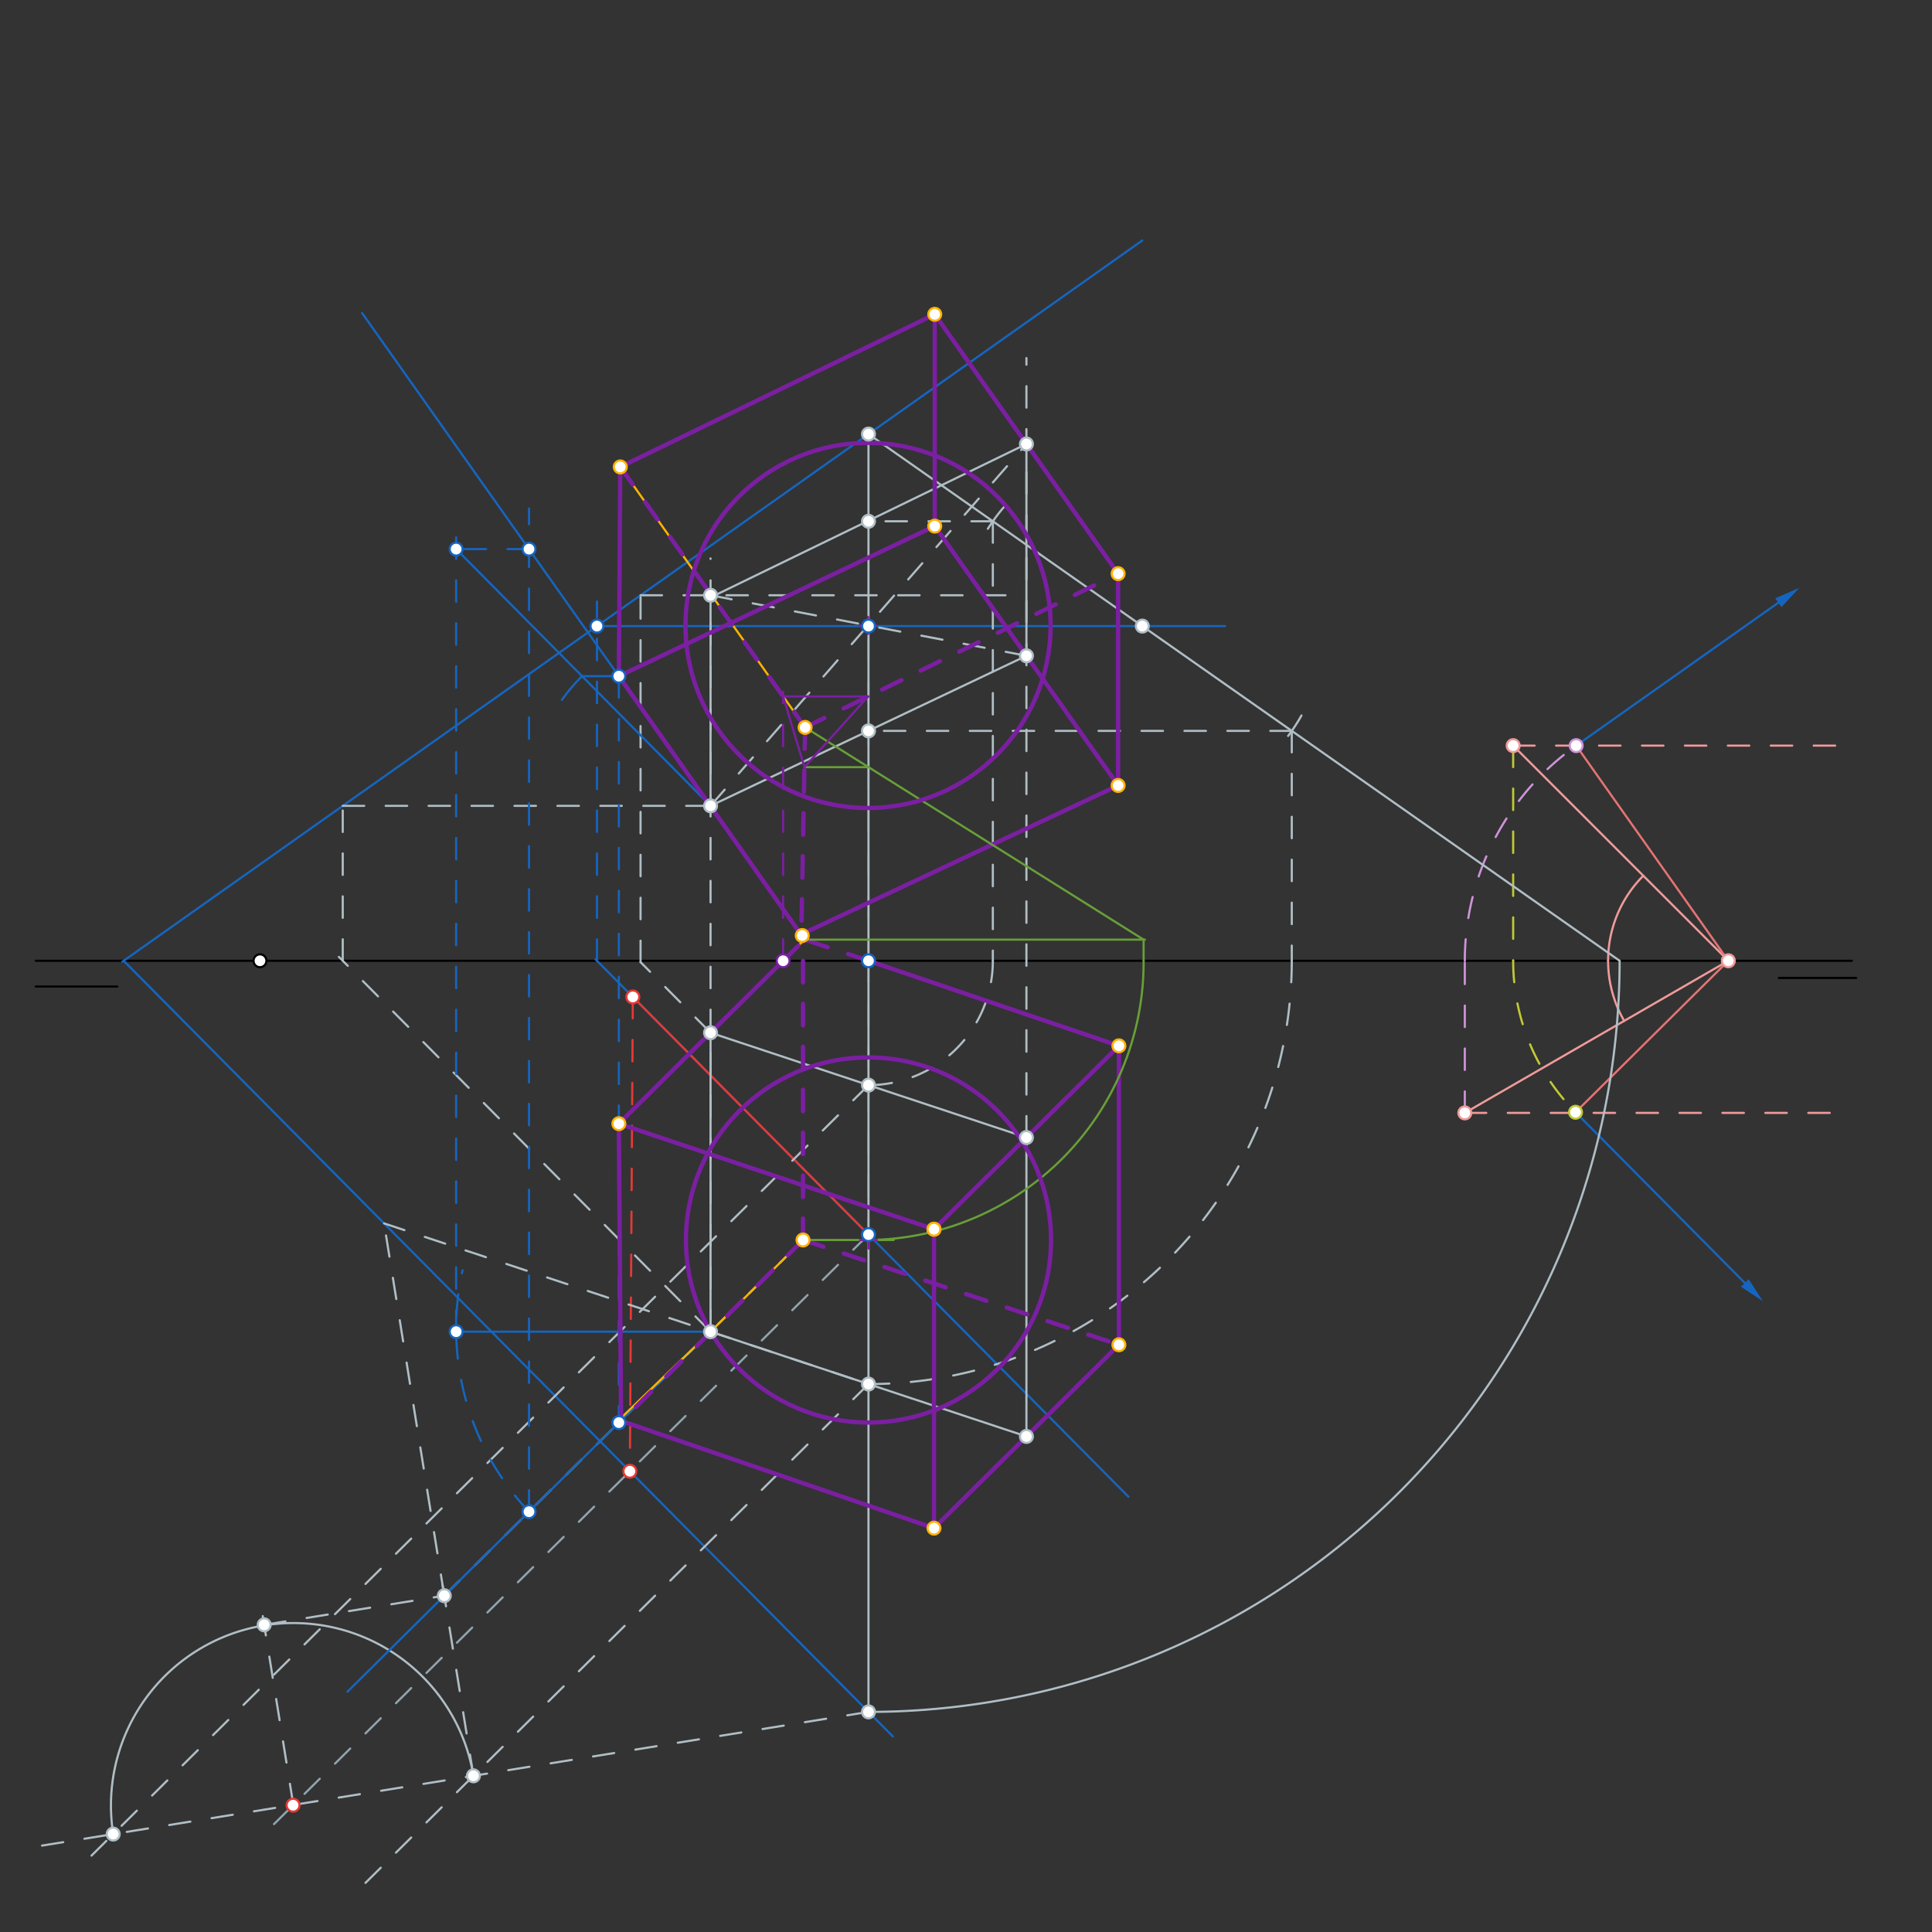 <svg xmlns="http://www.w3.org/2000/svg" class="svg--816" height="100%" preserveAspectRatio="xMidYMid meet" viewBox="0 0 900 900" width="100%"><rect x="0" y="0" width="900" height="900" fill="#333333" stroke="none"/><defs><marker id="marker-arrow" markerHeight="16" markerUnits="userSpaceOnUse" markerWidth="24" orient="auto-start-reverse" refX="24" refY="4" viewBox="0 0 24 8"><path d="M 0 0 L 24 4 L 0 8 z" stroke="inherit"></path></marker></defs><g class="aux-layer--949"></g><g class="main-layer--75a"><g class="element--733"><line stroke="#000000" stroke-dasharray="none" stroke-linecap="round" stroke-width="1" x1="16.667" x2="862.667" y1="447.562" y2="447.562"></line></g><g class="element--733"><line stroke="#000000" stroke-dasharray="none" stroke-linecap="round" stroke-width="1" x1="16.667" x2="54.667" y1="459.562" y2="459.562"></line></g><g class="element--733"><line stroke="#000000" stroke-dasharray="none" stroke-linecap="round" stroke-width="1" x1="828.667" x2="864.667" y1="455.562" y2="455.562"></line></g><g class="element--733"><line stroke="#EF9A9A" stroke-dasharray="none" stroke-linecap="round" stroke-width="1" x1="805.111" x2="704.891" y1="447.562" y2="347.343"></line></g><g class="element--733"><path d="M 749.111 447.562 A 56 56 0 0 1 765.513 407.965" fill="none" stroke="#EF9A9A" stroke-dasharray="none" stroke-linecap="round" stroke-width="1"></path></g><g class="element--733"><line stroke="#EF9A9A" stroke-dasharray="none" stroke-linecap="round" stroke-width="1" x1="805.111" x2="682.367" y1="447.562" y2="518.429"></line></g><g class="element--733"><path d="M 749.111 447.562 A 56 56 0 0 0 756.614 475.563" fill="none" stroke="#EF9A9A" stroke-dasharray="none" stroke-linecap="round" stroke-width="1"></path></g><g class="element--733"><line stroke="#EF9A9A" stroke-dasharray="10" stroke-linecap="round" stroke-width="1" x1="704.891" x2="857.111" y1="347.343" y2="347.343"></line></g><g class="element--733"><line stroke="#EF9A9A" stroke-dasharray="10" stroke-linecap="round" stroke-width="1" x1="682.367" x2="857.111" y1="518.429" y2="518.429"></line></g><g class="element--733"><line stroke="#C0CA33" stroke-dasharray="10" stroke-linecap="round" stroke-width="1" x1="704.891" x2="704.891" y1="347.343" y2="447.562"></line></g><g class="element--733"><path d="M 704.891 447.562 A 100.22 100.22 0 0 0 733.948 518.13" fill="none" stroke="#C0CA33" stroke-dasharray="10" stroke-linecap="round" stroke-width="1"></path></g><g class="element--733"><line stroke="#CE93D8" stroke-dasharray="10" stroke-linecap="round" stroke-width="1" x1="682.367" x2="682.367" y1="518.429" y2="447.562"></line></g><g class="element--733"><path d="M 682.367 447.562 A 122.744 122.744 0 0 1 735.874 346.21" fill="none" stroke="#CE93D8" stroke-dasharray="10" stroke-linecap="round" stroke-width="1"></path></g><g class="element--733"><line stroke="#E57373" stroke-dasharray="none" stroke-linecap="round" stroke-width="1" x1="734.245" x2="805.111" y1="347.343" y2="447.562"></line></g><g class="element--733"><line stroke="#E57373" stroke-dasharray="none" stroke-linecap="round" stroke-width="1" x1="805.111" x2="733.948" y1="447.562" y2="518.13"></line></g><g class="element--733"><line stroke="#1565C0" stroke-dasharray="none" stroke-linecap="round" stroke-width="1" x1="734.245" x2="828.418" y1="347.343" y2="280.752"></line><path d="M838.216,273.824 l12,2.5 l0,-5 z" fill="#1565C0" stroke="#1565C0" stroke-width="0" transform="rotate(144.736, 838.216, 273.824)"></path></g><g class="element--733"><line stroke="#1565C0" stroke-dasharray="none" stroke-linecap="round" stroke-width="1" x1="733.948" x2="812.818" y1="518.13" y2="597.666"></line><path d="M821.267,606.187 l12,2.5 l0,-5 z" fill="#1565C0" stroke="#1565C0" stroke-width="0" transform="rotate(225.241, 821.267, 606.187)"></path></g><g class="element--733"><line stroke="#1565C0" stroke-dasharray="10" stroke-linecap="round" stroke-width="1" x1="404.576" x2="404.576" y1="447.562" y2="575.122"></line></g><g class="element--733"><line stroke="#1565C0" stroke-dasharray="10" stroke-linecap="round" stroke-width="1" x1="404.576" x2="404.576" y1="447.562" y2="291.657"></line></g><g class="element--733"><line stroke="#1565C0" stroke-dasharray="none" stroke-linecap="round" stroke-width="1" x1="404.576" x2="277.405" y1="575.122" y2="446.878"></line></g><g class="element--733"><line stroke="#1565C0" stroke-dasharray="none" stroke-linecap="round" stroke-width="1" x1="404.576" x2="525.652" y1="575.122" y2="697.219"></line></g><g class="element--733"><line stroke="#1565C0" stroke-dasharray="10" stroke-linecap="round" stroke-width="1" x1="278.084" x2="278.084" y1="447.562" y2="280.229"></line></g><g class="element--733"><line stroke="#1565C0" stroke-dasharray="none" stroke-linecap="round" stroke-width="1" x1="404.576" x2="278.084" y1="291.657" y2="291.657"></line></g><g class="element--733"><line stroke="#1565C0" stroke-dasharray="none" stroke-linecap="round" stroke-width="1" x1="404.576" x2="570.667" y1="291.657" y2="291.657"></line></g><g class="element--733"><line stroke="#1565C0" stroke-dasharray="none" stroke-linecap="round" stroke-width="1" x1="278.084" x2="56.976" y1="291.657" y2="448.004"></line></g><g class="element--733"><line stroke="#1565C0" stroke-dasharray="none" stroke-linecap="round" stroke-width="1" x1="278.084" x2="532.132" y1="291.657" y2="112.018"></line></g><g class="element--733"><line stroke="#1565C0" stroke-dasharray="none" stroke-linecap="round" stroke-width="1" x1="57.6" x2="415.952" y1="447.562" y2="808.938"></line></g><g class="element--733"><line stroke="#90A4AE" stroke-dasharray="10" stroke-linecap="round" stroke-width="1" x1="404.576" x2="123.154" y1="575.122" y2="854.189"></line></g><g class="element--733"><line stroke="#E53935" stroke-dasharray="none" stroke-linecap="round" stroke-width="1" x1="404.576" x2="294.798" y1="575.122" y2="464.418"></line></g><g class="element--733"><line stroke="#E53935" stroke-dasharray="10" stroke-linecap="round" stroke-width="1" x1="294.798" x2="293.408" y1="464.418" y2="685.36"></line></g><g class="element--733"><line stroke="#B0BEC5" stroke-dasharray="none" stroke-linecap="round" stroke-width="1" x1="404.576" x2="404.576" y1="447.562" y2="199.774"></line></g><g class="element--733"><line stroke="#B0BEC5" stroke-dasharray="none" stroke-linecap="round" stroke-width="1" x1="404.576" x2="404.576" y1="447.562" y2="799.195"></line></g><g class="element--733"><path d="M 404.576 797.465 A 349.903 349.903 0 0 0 754.479 447.562" fill="none" stroke="#B0BEC5" stroke-dasharray="none" stroke-linecap="round" stroke-width="1"></path></g><g class="element--733"><line stroke="#B0BEC5" stroke-dasharray="none" stroke-linecap="round" stroke-width="1" x1="754.479" x2="404.576" y1="447.562" y2="202.214"></line></g><g class="element--733"><path d="M 460.188 246.32 A 85.039 85.039 0 0 1 467.731 236.124" fill="none" stroke="#B0BEC5" stroke-dasharray="none" stroke-linecap="round" stroke-width="1"></path></g><g class="element--733"><path d="M 606.275 333.31 A 85.039 85.039 0 0 1 600.06 342.822" fill="none" stroke="#B0BEC5" stroke-dasharray="none" stroke-linecap="round" stroke-width="1"></path></g><g class="element--733"><line stroke="#B0BEC5" stroke-dasharray="10" stroke-linecap="round" stroke-width="1" x1="462.507" x2="404.576" y1="242.834" y2="242.834"></line></g><g class="element--733"><line stroke="#B0BEC5" stroke-dasharray="10" stroke-linecap="round" stroke-width="1" x1="601.763" x2="404.576" y1="340.479" y2="340.479"></line></g><g class="element--733"><line stroke="#B0BEC5" stroke-dasharray="10" stroke-linecap="round" stroke-width="1" x1="462.507" x2="462.507" y1="242.834" y2="447.562"></line></g><g class="element--733"><line stroke="#B0BEC5" stroke-dasharray="10" stroke-linecap="round" stroke-width="1" x1="601.763" x2="601.763" y1="340.479" y2="447.562"></line></g><g class="element--733"><path d="M 462.507 447.562 A 57.931 57.931 0 0 1 404.576 505.494" fill="none" stroke="#B0BEC5" stroke-dasharray="10" stroke-linecap="round" stroke-width="1"></path></g><g class="element--733"><path d="M 601.763 447.562 A 197.187 197.187 0 0 1 404.576 644.75" fill="none" stroke="#B0BEC5" stroke-dasharray="10" stroke-linecap="round" stroke-width="1"></path></g><g class="element--733"><line stroke="#B0BEC5" stroke-dasharray="10" stroke-linecap="round" stroke-width="1" x1="404.576" x2="166.801" y1="644.75" y2="880.535"></line></g><g class="element--733"><line stroke="#B0BEC5" stroke-dasharray="10" stroke-linecap="round" stroke-width="1" x1="404.576" x2="42.626" y1="505.494" y2="864.415"></line></g><g class="element--733"><line stroke="#B0BEC5" stroke-dasharray="10" stroke-linecap="round" stroke-width="1" x1="404.576" x2="17.111" y1="797.465" y2="860.153"></line></g><g class="element--733"><path d="M 220.546 827.239 A 84.996 84.996 0 0 0 52.737 854.389" fill="none" stroke="#B0BEC5" stroke-dasharray="none" stroke-linecap="round" stroke-width="1"></path></g><g class="element--733"><line stroke="#B0BEC5" stroke-dasharray="10" stroke-linecap="round" stroke-width="1" x1="136.641" x2="122.409" y1="840.814" y2="752.845"></line></g><g class="element--733"><line stroke="#B0BEC5" stroke-dasharray="10" stroke-linecap="round" stroke-width="1" x1="220.546" x2="205.9" y1="827.239" y2="736.711"></line></g><g class="element--733"><line stroke="#B0BEC5" stroke-dasharray="10" stroke-linecap="round" stroke-width="1" x1="123.067" x2="206.971" y1="756.909" y2="743.335"></line></g><g class="element--733"><line stroke="#B0BEC5" stroke-dasharray="10" stroke-linecap="round" stroke-width="1" x1="206.971" x2="372.999" y1="743.335" y2="578.696"></line></g><g class="element--733"><line stroke="#B0BEC5" stroke-dasharray="10" stroke-linecap="round" stroke-width="1" x1="206.971" x2="178.582" y1="743.335" y2="567.864"></line></g><g class="element--733"><line stroke="#B0BEC5" stroke-dasharray="10" stroke-linecap="round" stroke-width="1" x1="178.911" x2="404.576" y1="569.897" y2="644.75"></line></g><g class="element--733"><line stroke="#B0BEC5" stroke-dasharray="none" stroke-linecap="round" stroke-width="1" x1="330.999" x2="404.576" y1="620.344" y2="644.75"></line></g><g class="element--733"><line stroke="#B0BEC5" stroke-dasharray="none" stroke-linecap="round" stroke-width="1" x1="404.576" x2="478.153" y1="644.75" y2="669.155"></line></g><g class="element--733"><line stroke="#B0BEC5" stroke-dasharray="none" stroke-linecap="round" stroke-width="1" x1="404.576" x2="478.152" y1="505.494" y2="529.899"></line></g><g class="element--733"><line stroke="#B0BEC5" stroke-dasharray="none" stroke-linecap="round" stroke-width="1" x1="404.576" x2="330.999" y1="505.494" y2="481.088"></line></g><g class="element--733"><line stroke="#B0BEC5" stroke-dasharray="none" stroke-linecap="round" stroke-width="1" x1="330.999" x2="330.999" y1="481.088" y2="620.344"></line></g><g class="element--733"><line stroke="#B0BEC5" stroke-dasharray="none" stroke-linecap="round" stroke-width="1" x1="478.152" x2="478.153" y1="529.899" y2="669.155"></line></g><g class="element--733"><line stroke="#B0BEC5" stroke-dasharray="10" stroke-linecap="round" stroke-width="1" x1="330.999" x2="330.999" y1="620.344" y2="260.153"></line></g><g class="element--733"><line stroke="#B0BEC5" stroke-dasharray="10" stroke-linecap="round" stroke-width="1" x1="330.999" x2="157.868" y1="620.344" y2="445.753"></line></g><g class="element--733"><line stroke="#B0BEC5" stroke-dasharray="10" stroke-linecap="round" stroke-width="1" x1="159.663" x2="159.663" y1="447.562" y2="375.202"></line></g><g class="element--733"><line stroke="#B0BEC5" stroke-dasharray="10" stroke-linecap="round" stroke-width="1" x1="159.663" x2="330.999" y1="375.393" y2="375.393"></line></g><g class="element--733"><line stroke="#B0BEC5" stroke-dasharray="10" stroke-linecap="round" stroke-width="1" x1="478.152" x2="478.152" y1="529.899" y2="166.819"></line></g><g class="element--733"><line stroke="#B0BEC5" stroke-dasharray="10" stroke-linecap="round" stroke-width="1" x1="330.999" x2="298.395" y1="481.088" y2="448.209"></line></g><g class="element--733"><line stroke="#B0BEC5" stroke-dasharray="10" stroke-linecap="round" stroke-width="1" x1="298.395" x2="298.395" y1="448.209" y2="276.914"></line></g><g class="element--733"><line stroke="#B0BEC5" stroke-dasharray="10" stroke-linecap="round" stroke-width="1" x1="298.395" x2="478.152" y1="277.295" y2="277.295"></line></g><g class="element--733"><line stroke="#B0BEC5" stroke-dasharray="10" stroke-linecap="round" stroke-width="1" x1="330.999" x2="478.208" y1="277.295" y2="305.497"></line></g><g class="element--733"><line stroke="#B0BEC5" stroke-dasharray="10" stroke-linecap="round" stroke-width="1" x1="330.999" x2="478.551" y1="375.393" y2="206.362"></line></g><g class="element--733"><line stroke="#B0BEC5" stroke-dasharray="none" stroke-linecap="round" stroke-width="1" x1="330.999" x2="330.999" y1="277.295" y2="375.393"></line></g><g class="element--733"><line stroke="#B0BEC5" stroke-dasharray="none" stroke-linecap="round" stroke-width="1" x1="330.999" x2="478.152" y1="375.393" y2="305.486"></line></g><g class="element--733"><line stroke="#B0BEC5" stroke-dasharray="none" stroke-linecap="round" stroke-width="1" x1="478.152" x2="478.152" y1="305.486" y2="206.819"></line></g><g class="element--733"><line stroke="#B0BEC5" stroke-dasharray="none" stroke-linecap="round" stroke-width="1" x1="478.152" x2="331.778" y1="206.819" y2="277.931"></line></g><g class="element--733"><line stroke="#1565C0" stroke-dasharray="none" stroke-linecap="round" stroke-width="1" x1="330.999" x2="161.862" y1="620.344" y2="788.066"></line></g><g class="element--733"><line stroke="#1565C0" stroke-dasharray="none" stroke-linecap="round" stroke-width="1" x1="330.999" x2="168.67" y1="375.393" y2="145.824"></line></g><g class="element--733"><line stroke="#1565C0" stroke-dasharray="10" stroke-linecap="round" stroke-width="1" x1="246.431" x2="246.431" y1="704.205" y2="236.896"></line></g><g class="element--733"><path d="M 246.431 704.205 A 124.178 124.178 0 0 1 215.495 591.737" fill="none" stroke="#1565C0" stroke-dasharray="10" stroke-linecap="round" stroke-width="1"></path></g><g class="element--733"><line stroke="#1565C0" stroke-dasharray="none" stroke-linecap="round" stroke-width="1" x1="330.999" x2="212.497" y1="620.344" y2="620.344"></line></g><g class="element--733"><line stroke="#1565C0" stroke-dasharray="10" stroke-linecap="round" stroke-width="1" x1="212.497" x2="212.497" y1="620.344" y2="248.896"></line></g><g class="element--733"><line stroke="#1565C0" stroke-dasharray="10" stroke-linecap="round" stroke-width="1" x1="246.431" x2="212.497" y1="255.795" y2="255.795"></line></g><g class="element--733"><line stroke="#1565C0" stroke-dasharray="none" stroke-linecap="round" stroke-width="1" x1="212.497" x2="330.999" y1="255.795" y2="375.393"></line></g><g class="element--733"><path d="M 261.751 326.033 A 85.039 85.039 0 0 1 271.145 314.985" fill="none" stroke="#1565C0" stroke-dasharray="none" stroke-linecap="round" stroke-width="1"></path></g><g class="element--733"><line stroke="#1565C0" stroke-dasharray="none" stroke-linecap="round" stroke-width="1" x1="271.145" x2="288.634" y1="314.985" y2="314.985"></line></g><g class="element--733"><line stroke="#1565C0" stroke-dasharray="10" stroke-linecap="round" stroke-width="1" x1="288.284" x2="288.284" y1="314.985" y2="671.374"></line></g><g class="element--733"><line stroke="#FFB300" stroke-dasharray="none" stroke-linecap="round" stroke-width="1" x1="288.284" x2="330.999" y1="314.985" y2="375.393"></line></g><g class="element--733"><line stroke="#FFB300" stroke-dasharray="none" stroke-linecap="round" stroke-width="1" x1="330.999" x2="373.714" y1="375.393" y2="435.801"></line></g><g class="element--733"><line stroke="#FFB300" stroke-dasharray="none" stroke-linecap="round" stroke-width="1" x1="331.667" x2="288.952" y1="277.919" y2="217.511"></line></g><g class="element--733"><line stroke="#FFB300" stroke-dasharray="none" stroke-linecap="round" stroke-width="1" x1="332.333" x2="375.048" y1="278.448" y2="338.856"></line></g><g class="element--733"><line stroke="#FFB300" stroke-dasharray="none" stroke-linecap="round" stroke-width="1" x1="478.152" x2="435.437" y1="206.819" y2="146.412"></line></g><g class="element--733"><line stroke="#FFB300" stroke-dasharray="none" stroke-linecap="round" stroke-width="1" x1="478.152" x2="520.867" y1="206.819" y2="267.227"></line></g><g class="element--733"><line stroke="#FFB300" stroke-dasharray="none" stroke-linecap="round" stroke-width="1" x1="478.152" x2="435.437" y1="305.486" y2="245.078"></line></g><g class="element--733"><line stroke="#FFB300" stroke-dasharray="none" stroke-linecap="round" stroke-width="1" x1="478.152" x2="520.867" y1="305.486" y2="365.894"></line></g><g class="element--733"><line stroke="#FFB300" stroke-dasharray="none" stroke-linecap="round" stroke-width="1" x1="287.333" x2="330.999" y1="662.448" y2="620.344"></line></g><g class="element--733"><line stroke="#FFB300" stroke-dasharray="none" stroke-linecap="round" stroke-width="1" x1="330.999" x2="374.071" y1="620.344" y2="577.633"></line></g><g class="element--733"><line stroke="#FFB300" stroke-dasharray="none" stroke-linecap="round" stroke-width="1" x1="478.153" x2="435.081" y1="669.155" y2="711.866"></line></g><g class="element--733"><line stroke="#FFB300" stroke-dasharray="none" stroke-linecap="round" stroke-width="1" x1="478.153" x2="521.225" y1="669.155" y2="626.443"></line></g><g class="element--733"><line stroke="#FFB300" stroke-dasharray="none" stroke-linecap="round" stroke-width="1" x1="330.999" x2="287.927" y1="481.088" y2="523.8"></line></g><g class="element--733"><line stroke="#FFB300" stroke-dasharray="none" stroke-linecap="round" stroke-width="1" x1="330.999" x2="374.071" y1="481.088" y2="438.377"></line></g><g class="element--733"><line stroke="#FFB300" stroke-dasharray="none" stroke-linecap="round" stroke-width="1" x1="478.152" x2="435.08" y1="529.899" y2="572.61"></line></g><g class="element--733"><line stroke="#FFB300" stroke-dasharray="none" stroke-linecap="round" stroke-width="1" x1="478.152" x2="521.224" y1="529.899" y2="487.187"></line></g><g class="element--733"><line stroke="#7B1FA2" stroke-dasharray="none" stroke-linecap="round" stroke-width="2" x1="288.284" x2="435.437" y1="314.985" y2="245.078"></line></g><g class="element--733"><line stroke="#7B1FA2" stroke-dasharray="none" stroke-linecap="round" stroke-width="2" x1="435.437" x2="435.437" y1="245.078" y2="146.412"></line></g><g class="element--733"><line stroke="#7B1FA2" stroke-dasharray="none" stroke-linecap="round" stroke-width="2" x1="435.437" x2="288.952" y1="146.412" y2="217.511"></line></g><g class="element--733"><line stroke="#7B1FA2" stroke-dasharray="none" stroke-linecap="round" stroke-width="2" x1="288.952" x2="288.284" y1="217.511" y2="314.985"></line></g><g class="element--733"><line stroke="#7B1FA2" stroke-dasharray="none" stroke-linecap="round" stroke-width="2" x1="435.437" x2="520.867" y1="146.412" y2="267.227"></line></g><g class="element--733"><line stroke="#7B1FA2" stroke-dasharray="none" stroke-linecap="round" stroke-width="2" x1="520.867" x2="520.867" y1="267.227" y2="365.894"></line></g><g class="element--733"><line stroke="#7B1FA2" stroke-dasharray="none" stroke-linecap="round" stroke-width="2" x1="520.867" x2="373.333" y1="365.894" y2="435.229"></line></g><g class="element--733"><line stroke="#7B1FA2" stroke-dasharray="none" stroke-linecap="round" stroke-width="2" x1="288.284" x2="372.333" y1="314.985" y2="434.229"></line></g><g class="element--733"><line stroke="#7B1FA2" stroke-dasharray="none" stroke-linecap="round" stroke-width="2" x1="435.437" x2="520.867" y1="245.078" y2="365.894"></line></g><g class="element--733"><line stroke="#7B1FA2" stroke-dasharray="10" stroke-linecap="round" stroke-width="2" x1="375.048" x2="373.334" y1="338.856" y2="433.193"></line></g><g class="element--733"><line stroke="#7B1FA2" stroke-dasharray="10" stroke-linecap="round" stroke-width="2" x1="288.952" x2="375.048" y1="217.511" y2="338.856"></line></g><g class="element--733"><line stroke="#7B1FA2" stroke-dasharray="10" stroke-linecap="round" stroke-width="2" x1="375.048" x2="520.867" y1="338.856" y2="267.227"></line></g><g class="element--733"><line stroke="#7B1FA2" stroke-dasharray="none" stroke-linecap="round" stroke-width="2" x1="288.284" x2="435.081" y1="661.531" y2="711.866"></line></g><g class="element--733"><line stroke="#7B1FA2" stroke-dasharray="none" stroke-linecap="round" stroke-width="2" x1="435.081" x2="435.08" y1="711.866" y2="572.61"></line></g><g class="element--733"><line stroke="#7B1FA2" stroke-dasharray="none" stroke-linecap="round" stroke-width="2" x1="435.08" x2="288.284" y1="572.61" y2="523.446"></line></g><g class="element--733"><line stroke="#7B1FA2" stroke-dasharray="none" stroke-linecap="round" stroke-width="2" x1="288.284" x2="289.333" y1="523.446" y2="663.229"></line></g><g class="element--733"><line stroke="#7B1FA2" stroke-dasharray="none" stroke-linecap="round" stroke-width="2" x1="435.081" x2="521.225" y1="711.866" y2="626.443"></line></g><g class="element--733"><line stroke="#7B1FA2" stroke-dasharray="none" stroke-linecap="round" stroke-width="2" x1="521.225" x2="521.224" y1="626.443" y2="487.187"></line></g><g class="element--733"><line stroke="#7B1FA2" stroke-dasharray="none" stroke-linecap="round" stroke-width="2" x1="435.08" x2="521.224" y1="572.61" y2="487.187"></line></g><g class="element--733"><line stroke="#7B1FA2" stroke-dasharray="10" stroke-linecap="round" stroke-width="2" x1="374.071" x2="288.333" y1="577.633" y2="663.229"></line></g><g class="element--733"><line stroke="#7B1FA2" stroke-dasharray="10" stroke-linecap="round" stroke-width="2" x1="374.071" x2="521.225" y1="577.633" y2="626.443"></line></g><g class="element--733"><line stroke="#7B1FA2" stroke-dasharray="10" stroke-linecap="round" stroke-width="2" x1="374.071" x2="374.071" y1="577.633" y2="437.229"></line></g><g class="element--733"><line stroke="#7B1FA2" stroke-dasharray="10" stroke-linecap="round" stroke-width="2" x1="364.808" x2="375.333" y1="447.562" y2="437.229"></line></g><g class="element--733"><line stroke="#7B1FA2" stroke-dasharray="none" stroke-linecap="round" stroke-width="2" x1="364.808" x2="288.284" y1="447.562" y2="523.446"></line></g><g class="element--733"><line stroke="#7B1FA2" stroke-dasharray="none" stroke-linecap="round" stroke-width="2" x1="521.224" x2="404.576" y1="487.187" y2="447.562"></line></g><g class="element--733"><line stroke="#7B1FA2" stroke-dasharray="10" stroke-linecap="round" stroke-width="2" x1="404.576" x2="373.333" y1="447.562" y2="437.229"></line></g><g class="element--733"><line stroke="#7B1FA2" stroke-dasharray="10" stroke-linecap="round" stroke-width="1" x1="364.808" x2="364.808" y1="447.562" y2="322.229"></line></g><g class="element--733"><line stroke="#7B1FA2" stroke-dasharray="none" stroke-linecap="round" stroke-width="1" x1="364.808" x2="404.576" y1="324.423" y2="324.423"></line></g><g class="element--733"><line stroke="#689F38" stroke-dasharray="none" stroke-linecap="round" stroke-width="1" x1="374.071" x2="416.333" y1="577.633" y2="577.633"></line></g><g class="element--733"><path d="M 404.576 577.633 A 129.41 129.41 0 0 0 532.741 447.562" fill="none" stroke="#689F38" stroke-dasharray="none" stroke-linecap="round" stroke-width="1"></path></g><g class="element--733"><line stroke="#689F38" stroke-dasharray="none" stroke-linecap="round" stroke-width="1" x1="374.829" x2="533.333" y1="437.724" y2="437.724"></line></g><g class="element--733"><line stroke="#689F38" stroke-dasharray="none" stroke-linecap="round" stroke-width="1" x1="532.741" x2="532.741" y1="447.562" y2="437.724"></line></g><g class="element--733"><line stroke="#689F38" stroke-dasharray="none" stroke-linecap="round" stroke-width="1" x1="375.048" x2="532.741" y1="338.856" y2="437.724"></line></g><g class="element--733"><line stroke="#689F38" stroke-dasharray="none" stroke-linecap="round" stroke-width="1" x1="404.576" x2="374.762" y1="357.369" y2="357.369"></line></g><g class="element--733"><line stroke="#7B1FA2" stroke-dasharray="none" stroke-linecap="round" stroke-width="1" x1="404.43" x2="374.762" y1="324.423" y2="357.369"></line></g><g class="element--733"><line stroke="#7B1FA2" stroke-dasharray="none" stroke-linecap="round" stroke-width="1" x1="374.762" x2="364.808" y1="357.369" y2="324.423"></line></g><g class="element--733"><g class="center--a87"><line x1="400.363" y1="291.35" x2="408.363" y2="291.35" stroke="#7B1FA2" stroke-width="1" stroke-linecap="round"></line><line x1="404.363" y1="287.35" x2="404.363" y2="295.35" stroke="#7B1FA2" stroke-width="1" stroke-linecap="round"></line><circle class="hit--87b" cx="404.363" cy="291.35" r="4" stroke="none" fill="transparent"></circle></g><circle cx="404.363" cy="291.35" fill="none" r="85.039" stroke="#7B1FA2" stroke-dasharray="none" stroke-width="2"></circle></g><g class="element--733"><g class="center--a87"><line x1="400.576" y1="577.633" x2="408.576" y2="577.633" stroke="#7B1FA2" stroke-width="1" stroke-linecap="round"></line><line x1="404.576" y1="573.633" x2="404.576" y2="581.633" stroke="#7B1FA2" stroke-width="1" stroke-linecap="round"></line><circle class="hit--87b" cx="404.576" cy="577.633" r="4" stroke="none" fill="transparent"></circle></g><circle cx="404.576" cy="577.633" fill="none" r="85.039" stroke="#7B1FA2" stroke-dasharray="none" stroke-width="2"></circle></g><g class="element--733"><circle cx="121.111" cy="447.562" r="3" stroke="#000000" stroke-width="1" fill="#ffffff"></circle>}</g><g class="element--733"><circle cx="805.111" cy="447.562" r="3" stroke="#EF9A9A" stroke-width="1" fill="#ffffff"></circle>}</g><g class="element--733"><circle cx="704.891" cy="347.343" r="3" stroke="#EF9A9A" stroke-width="1" fill="#ffffff"></circle>}</g><g class="element--733"><circle cx="682.367" cy="518.429" r="3" stroke="#EF9A9A" stroke-width="1" fill="#ffffff"></circle>}</g><g class="element--733"><circle cx="733.948" cy="518.13" r="3" stroke="#C0CA33" stroke-width="1" fill="#ffffff"></circle>}</g><g class="element--733"><circle cx="734.245" cy="347.343" r="3" stroke="#CE93D8" stroke-width="1" fill="#ffffff"></circle>}</g><g class="element--733"><circle cx="404.576" cy="447.562" r="3" stroke="#1565C0" stroke-width="1" fill="#ffffff"></circle>}</g><g class="element--733"><circle cx="404.576" cy="575.122" r="3" stroke="#1565C0" stroke-width="1" fill="#ffffff"></circle>}</g><g class="element--733"><circle cx="404.576" cy="291.657" r="3" stroke="#1565C0" stroke-width="1" fill="#ffffff"></circle>}</g><g class="element--733"><circle cx="278.084" cy="291.657" r="3" stroke="#1565C0" stroke-width="1" fill="#ffffff"></circle>}</g><g class="element--733"><circle cx="294.798" cy="464.418" r="3" stroke="#E53935" stroke-width="1" fill="#ffffff"></circle>}</g><g class="element--733"><circle cx="293.408" cy="685.36" r="3" stroke="#E53935" stroke-width="1" fill="#ffffff"></circle>}</g><g class="element--733"><circle cx="136.52" cy="840.934" r="3" stroke="#E53935" stroke-width="1" fill="#ffffff"></circle>}</g><g class="element--733"><circle cx="404.576" cy="202.214" r="3" stroke="#B0BEC5" stroke-width="1" fill="#ffffff"></circle>}</g><g class="element--733"><circle cx="404.576" cy="797.465" r="3" stroke="#B0BEC5" stroke-width="1" fill="#ffffff"></circle>}</g><g class="element--733"><circle cx="532.135" cy="291.657" r="3" stroke="#B0BEC5" stroke-width="1" fill="#ffffff"></circle>}</g><g class="element--733"><circle cx="404.576" cy="242.834" r="3" stroke="#B0BEC5" stroke-width="1" fill="#ffffff"></circle>}</g><g class="element--733"><circle cx="404.576" cy="340.479" r="3" stroke="#B0BEC5" stroke-width="1" fill="#ffffff"></circle>}</g><g class="element--733"><circle cx="404.576" cy="505.494" r="3" stroke="#B0BEC5" stroke-width="1" fill="#ffffff"></circle>}</g><g class="element--733"><circle cx="404.576" cy="644.75" r="3" stroke="#B0BEC5" stroke-width="1" fill="#ffffff"></circle>}</g><g class="element--733"><circle cx="52.737" cy="854.389" r="3" stroke="#B0BEC5" stroke-width="1" fill="#ffffff"></circle>}</g><g class="element--733"><circle cx="220.546" cy="827.239" r="3" stroke="#B0BEC5" stroke-width="1" fill="#ffffff"></circle>}</g><g class="element--733"><circle cx="123.067" cy="756.909" r="3" stroke="#B0BEC5" stroke-width="1" fill="#ffffff"></circle>}</g><g class="element--733"><circle cx="206.971" cy="743.335" r="3" stroke="#B0BEC5" stroke-width="1" fill="#ffffff"></circle>}</g><g class="element--733"><circle cx="330.999" cy="620.344" r="3" stroke="#B0BEC5" stroke-width="1" fill="#ffffff"></circle>}</g><g class="element--733"><circle cx="478.152" cy="529.899" r="3" stroke="#B0BEC5" stroke-width="1" fill="#ffffff"></circle>}</g><g class="element--733"><circle cx="478.153" cy="669.155" r="3" stroke="#B0BEC5" stroke-width="1" fill="#ffffff"></circle>}</g><g class="element--733"><circle cx="330.999" cy="481.088" r="3" stroke="#B0BEC5" stroke-width="1" fill="#ffffff"></circle>}</g><g class="element--733"><circle cx="330.999" cy="375.393" r="3" stroke="#B0BEC5" stroke-width="1" fill="#ffffff"></circle>}</g><g class="element--733"><circle cx="330.999" cy="277.295" r="3" stroke="#B0BEC5" stroke-width="1" fill="#ffffff"></circle>}</g><g class="element--733"><circle cx="478.152" cy="305.486" r="3" stroke="#B0BEC5" stroke-width="1" fill="#ffffff"></circle>}</g><g class="element--733"><circle cx="478.152" cy="206.819" r="3" stroke="#B0BEC5" stroke-width="1" fill="#ffffff"></circle>}</g><g class="element--733"><circle cx="246.431" cy="704.205" r="3" stroke="#1565C0" stroke-width="1" fill="#ffffff"></circle>}</g><g class="element--733"><circle cx="246.431" cy="255.795" r="3" stroke="#1565C0" stroke-width="1" fill="#ffffff"></circle>}</g><g class="element--733"><circle cx="212.497" cy="620.344" r="3" stroke="#1565C0" stroke-width="1" fill="#ffffff"></circle>}</g><g class="element--733"><circle cx="212.497" cy="255.795" r="3" stroke="#1565C0" stroke-width="1" fill="#ffffff"></circle>}</g><g class="element--733"><circle cx="288.284" cy="314.985" r="3" stroke="#1565C0" stroke-width="1" fill="#ffffff"></circle>}</g><g class="element--733"><circle cx="288.284" cy="662.702" r="3" stroke="#1565C0" stroke-width="1" fill="#ffffff"></circle>}</g><g class="element--733"><circle cx="373.714" cy="435.801" r="3" stroke="#FFB300" stroke-width="1" fill="#ffffff"></circle>}</g><g class="element--733"><circle cx="288.952" cy="217.511" r="3" stroke="#FFB300" stroke-width="1" fill="#ffffff"></circle>}</g><g class="element--733"><circle cx="375.048" cy="338.856" r="3" stroke="#FFB300" stroke-width="1" fill="#ffffff"></circle>}</g><g class="element--733"><circle cx="435.437" cy="146.412" r="3" stroke="#FFB300" stroke-width="1" fill="#ffffff"></circle>}</g><g class="element--733"><circle cx="520.867" cy="267.227" r="3" stroke="#FFB300" stroke-width="1" fill="#ffffff"></circle>}</g><g class="element--733"><circle cx="435.437" cy="245.078" r="3" stroke="#FFB300" stroke-width="1" fill="#ffffff"></circle>}</g><g class="element--733"><circle cx="520.867" cy="365.894" r="3" stroke="#FFB300" stroke-width="1" fill="#ffffff"></circle>}</g><g class="element--733"><circle cx="374.071" cy="577.633" r="3" stroke="#FFB300" stroke-width="1" fill="#ffffff"></circle>}</g><g class="element--733"><circle cx="435.081" cy="711.866" r="3" stroke="#FFB300" stroke-width="1" fill="#ffffff"></circle>}</g><g class="element--733"><circle cx="521.225" cy="626.443" r="3" stroke="#FFB300" stroke-width="1" fill="#ffffff"></circle>}</g><g class="element--733"><circle cx="288.284" cy="523.446" r="3" stroke="#FFB300" stroke-width="1" fill="#ffffff"></circle>}</g><g class="element--733"><circle cx="435.08" cy="572.61" r="3" stroke="#FFB300" stroke-width="1" fill="#ffffff"></circle>}</g><g class="element--733"><circle cx="435.08" cy="572.61" r="3" stroke="#FFB300" stroke-width="1" fill="#ffffff"></circle>}</g><g class="element--733"><circle cx="521.224" cy="487.187" r="3" stroke="#FFB300" stroke-width="1" fill="#ffffff"></circle>}</g><g class="element--733"><circle cx="364.808" cy="447.562" r="3" stroke="#7B1FA2" stroke-width="1" fill="#ffffff"></circle>}</g></g><g class="snaps-layer--ac6"></g><g class="temp-layer--52d"></g></svg>